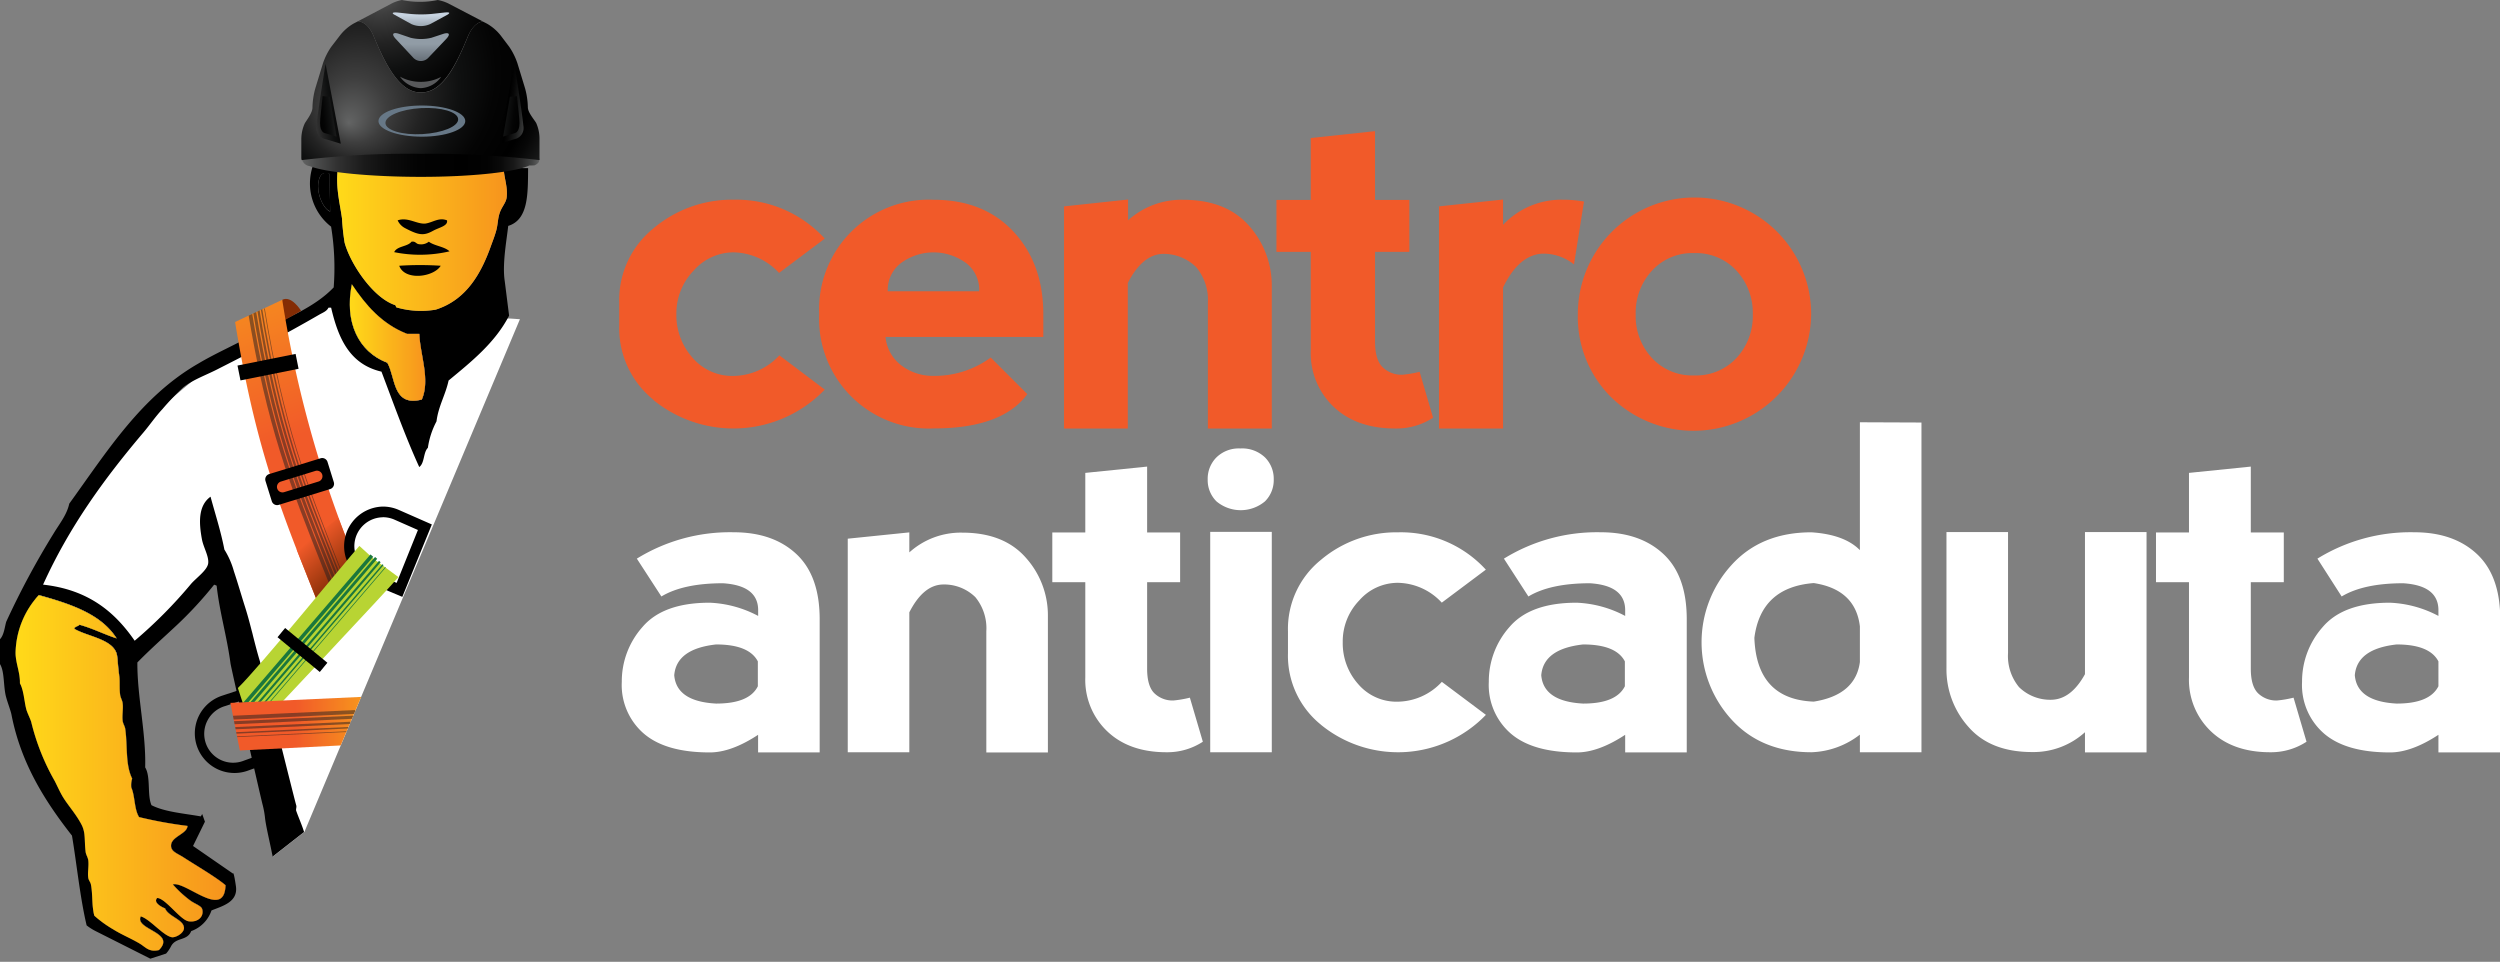 <svg xmlns="http://www.w3.org/2000/svg" xmlns:xlink="http://www.w3.org/1999/xlink" viewBox="0 0 397.08 152.76"><rect x="0" y="0" width="397.08" height="152.76" fill="#808080" stroke="none"/><defs><style>.cls-1,.cls-24,.cls-25,.cls-26,.cls-27,.cls-28,.cls-30,.cls-31,.cls-32,.cls-33,.cls-34,.cls-35,.cls-36,.cls-39,.cls-40,.cls-41,.cls-42,.cls-43{fill:none;}.cls-2{isolation:isolate;}.cls-3{fill:#fff;}.cls-4{fill:url(#linear-gradient);}.cls-5{fill:url(#linear-gradient-2);}.cls-6{fill-rule:evenodd;}.cls-7{fill:url(#linear-gradient-3);}.cls-8{fill:url(#linear-gradient-4);}.cls-9{fill:url(#radial-gradient);}.cls-10{fill:url(#radial-gradient-2);}.cls-11{fill:url(#linear-gradient-5);}.cls-12{fill:url(#linear-gradient-6);}.cls-13{fill:#58595b;}.cls-14{fill:#677887;}.cls-15{fill:url(#linear-gradient-7);}.cls-16{fill:url(#linear-gradient-8);}.cls-17{fill:url(#linear-gradient-9);}.cls-18{fill:url(#linear-gradient-10);}.cls-19{fill:#842c04;}.cls-20{fill:url(#linear-gradient-11);}.cls-21{fill:url(#linear-gradient-12);}.cls-22{fill:url(#linear-gradient-13);}.cls-23{clip-path:url(#clip-path);}.cls-24,.cls-25,.cls-26,.cls-27,.cls-28,.cls-31,.cls-39,.cls-40,.cls-41,.cls-42,.cls-43{stroke:#231f20;}.cls-24,.cls-25,.cls-26,.cls-27,.cls-28,.cls-30,.cls-31,.cls-32,.cls-33,.cls-34,.cls-35,.cls-36,.cls-39,.cls-40,.cls-41,.cls-42,.cls-43{stroke-miterlimit:10;}.cls-24{stroke-width:0.6px;}.cls-24,.cls-25,.cls-26,.cls-27,.cls-28,.cls-39,.cls-40,.cls-41,.cls-42,.cls-43{opacity:0.5;mix-blend-mode:multiply;}.cls-25{stroke-width:0.48px;}.cls-26,.cls-31{stroke-width:0.36px;}.cls-27{stroke-width:0.24px;}.cls-28{stroke-width:0.12px;}.cls-29{fill:#b8d433;}.cls-30{stroke:#f15a29;stroke-width:7.94px;}.cls-32,.cls-33,.cls-34,.cls-35,.cls-36{stroke:#1b773c;}.cls-32{stroke-width:0.57px;}.cls-33{stroke-width:0.45px;}.cls-34{stroke-width:0.34px;}.cls-35{stroke-width:0.23px;}.cls-36{stroke-width:0.11px;}.cls-37{fill:url(#linear-gradient-14);}.cls-38{clip-path:url(#clip-path-2);}.cls-39{stroke-width:0.61px;}.cls-40{stroke-width:0.49px;}.cls-41{stroke-width:0.36px;}.cls-42{stroke-width:0.24px;}.cls-43{stroke-width:0.12px;}.cls-44{fill:#f15a29;}</style><linearGradient id="linear-gradient" x1="2.47" y1="122.76" x2="35.84" y2="122.76" gradientUnits="userSpaceOnUse"><stop offset="0" stop-color="#ffda19"/><stop offset="1" stop-color="#f7941d"/></linearGradient><linearGradient id="linear-gradient-2" x1="53.61" y1="37.94" x2="80.51" y2="37.94" xlink:href="#linear-gradient"/><linearGradient id="linear-gradient-3" x1="55.56" y1="54.4" x2="67.55" y2="54.4" xlink:href="#linear-gradient"/><linearGradient id="linear-gradient-4" x1="47.92" y1="26.19" x2="85.69" y2="26.19" gradientUnits="userSpaceOnUse"><stop offset="0" stop-color="#636464"/><stop offset="0.06" stop-color="#4c4d4d"/><stop offset="0.15" stop-color="#313131"/><stop offset="0.26" stop-color="#1b1b1b"/><stop offset="0.37" stop-color="#0c0c0c"/><stop offset="0.49" stop-color="#030303"/><stop offset="0.67"/><stop offset="0.78" stop-color="#020202"/><stop offset="0.84" stop-color="#0a0a0a"/><stop offset="0.89" stop-color="#181818"/><stop offset="0.93" stop-color="#2b2b2b"/><stop offset="0.97" stop-color="#434444"/><stop offset="1" stop-color="#616262"/><stop offset="1" stop-color="#636464"/></linearGradient><radialGradient id="radial-gradient" cx="60.21" cy="-123.23" r="32.56" gradientTransform="translate(0 128.38) scale(1 1.06)" gradientUnits="userSpaceOnUse"><stop offset="0" stop-color="#636464"/><stop offset="0.01" stop-color="#606161"/><stop offset="0.13" stop-color="#3e3e3e"/><stop offset="0.26" stop-color="#232323"/><stop offset="0.39" stop-color="#0f1010"/><stop offset="0.52" stop-color="#040404"/><stop offset="0.66"/><stop offset="0.71" stop-color="#070707"/><stop offset="0.8" stop-color="#1b1c1c"/><stop offset="0.9" stop-color="#3c3d3d"/><stop offset="1" stop-color="#636464"/></radialGradient><radialGradient id="radial-gradient-2" cx="62.89" cy="-117.45" fx="55.38" fy="-102.689" r="37.59" xlink:href="#radial-gradient"/><linearGradient id="linear-gradient-5" x1="66.87" y1="2.96" x2="66.87" y2="10.54" gradientUnits="userSpaceOnUse"><stop offset="0.53" stop-color="#919ca6"/><stop offset="1" stop-color="#596169"/></linearGradient><linearGradient id="linear-gradient-6" x1="66.87" y1="-0.91" x2="66.87" y2="5.44" gradientUnits="userSpaceOnUse"><stop offset="0.53" stop-color="#c7d3e0"/><stop offset="1" stop-color="#7b868e"/></linearGradient><linearGradient id="linear-gradient-7" x1="47.51" y1="17.15" x2="59.89" y2="15.64" gradientTransform="matrix(1, 0, 0, 1, 0, 0)" xlink:href="#radial-gradient"/><linearGradient id="linear-gradient-8" x1="47.43" y1="19.1" x2="55.63" y2="18.09" gradientUnits="userSpaceOnUse"><stop offset="0.34"/><stop offset="0.48" stop-color="#040404"/><stop offset="0.61" stop-color="#0f1010"/><stop offset="0.74" stop-color="#232323"/><stop offset="0.87" stop-color="#3e3e3e"/><stop offset="0.99" stop-color="#606161"/><stop offset="1" stop-color="#636464"/></linearGradient><linearGradient id="linear-gradient-9" x1="-586.23" y1="17.04" x2="-573.84" y2="15.52" gradientTransform="matrix(-1, 0, 0, 1, -501.28, 0)" gradientUnits="userSpaceOnUse"><stop offset="0" stop-color="#636464"/><stop offset="0.1" stop-color="#3c3d3d"/><stop offset="0.2" stop-color="#1b1c1c"/><stop offset="0.29" stop-color="#070707"/><stop offset="0.34"/><stop offset="0.48" stop-color="#040404"/><stop offset="0.61" stop-color="#0f1010"/><stop offset="0.74" stop-color="#232323"/><stop offset="0.87" stop-color="#3e3e3e"/><stop offset="0.99" stop-color="#606161"/><stop offset="1" stop-color="#636464"/></linearGradient><linearGradient id="linear-gradient-10" x1="-586.79" y1="19.04" x2="-578.59" y2="18.04" gradientTransform="matrix(-1, 0, 0, 1, -501.28, 0)" xlink:href="#linear-gradient-8"/><linearGradient id="linear-gradient-11" x1="56.65" y1="95.63" x2="36.79" y2="43.24" gradientUnits="userSpaceOnUse"><stop offset="0.5" stop-color="#f15a29"/><stop offset="1" stop-color="#f7941d"/></linearGradient><linearGradient id="linear-gradient-12" x1="54.88" y1="96.3" x2="35.02" y2="43.91" xlink:href="#linear-gradient-11"/><linearGradient id="linear-gradient-13" x1="45.89" y1="83.02" x2="56.04" y2="94.14" gradientUnits="userSpaceOnUse"><stop offset="0.28" stop-color="#f15a29"/><stop offset="0.31" stop-color="#ea5727"/><stop offset="0.81" stop-color="#8b3008"/></linearGradient><clipPath id="clip-path"><path class="cls-1" d="M56.6,89.63l-.09-.23q-.64-1.63-1.25-3.24A182.05,182.05,0,0,1,44.83,47.62l-7.49,3.52c2.92,17.95,6.43,27.8,11.3,40,.9,2.27,1.85,4.62,2.85,7.12l.14.34,6.23-5.82C57.43,91.75,57,90.68,56.6,89.63Z"/></clipPath><linearGradient id="linear-gradient-14" x1="36.59" y1="114.95" x2="57.37" y2="114.95" xlink:href="#linear-gradient-11"/><clipPath id="clip-path-2"><polygon class="cls-1" points="54.11 118.4 38.09 119.2 36.59 111.64 57.37 110.69 54.11 118.4"/></clipPath></defs><title>logo-centro-anticaduta</title><g class="cls-2"><g id="Livello_1" data-name="Livello 1"><path class="cls-3" d="M360.6,119.48q-5.94,0-9.43-3.32a11.28,11.28,0,0,1-3.49-8.56V92.47h-5.24v-7.9h5.24V75.11l9.82-1V84.57h5.24v7.9h-5.24V106.2q0,2.8,1.17,3.93a4.15,4.15,0,0,0,3,1.13,17.08,17.08,0,0,0,2.62-.45l2.06,7A10.3,10.3,0,0,1,360.6,119.48Z"/><path class="cls-3" d="M368.08,88.73a28.16,28.16,0,0,1,15.37-4.19q6.29,0,10,3.49t3.67,10.48v21H387.3v-2.8q-4.27,2.8-7.69,2.8-7,0-10.48-3a10.2,10.2,0,0,1-3.49-8.21,13,13,0,0,1,3.3-8.73q3.3-3.85,10.67-3.84a17.92,17.92,0,0,1,7.69,2.1v-1q-.07-3.84-5.59-4.19-6.29,0-9.78,2.1ZM387.3,109v-3.95q-1.4-2.69-6.64-2.69-6.29.7-6.64,4.89.35,4.16,6.64,4.5Q385.9,111.76,387.3,109Z"/><path class="cls-3" d="M101.15,88.73a28.15,28.15,0,0,1,15.37-4.19q6.29,0,10,3.49t3.67,10.48v21h-9.78v-2.8q-4.26,2.8-7.68,2.8-7,0-10.48-3a10.19,10.19,0,0,1-3.49-8.21,13,13,0,0,1,3.3-8.73q3.3-3.85,10.68-3.84a17.91,17.91,0,0,1,7.68,2.1v-1q-.07-3.84-5.59-4.19-6.29,0-9.78,2.1ZM120.37,109v-3.95q-1.4-2.69-6.64-2.69-6.29.7-6.64,4.89.35,4.16,6.64,4.5Q119,111.76,120.37,109Z"/><path class="cls-3" d="M144.43,97.26v22.22h-9.78V85.56l9.78-1v3.18a12.19,12.19,0,0,1,8.39-3.14q6.63,0,10.13,4a13.7,13.7,0,0,1,3.49,9.26v21.66h-9.78V100.26a7.77,7.77,0,0,0-1.75-5.42,7.09,7.09,0,0,0-5.28-2Q146.6,93,144.43,97.26Z"/><path class="cls-3" d="M185.3,119.48q-5.94,0-9.43-3.32a11.28,11.28,0,0,1-3.49-8.56V92.47h-5.24v-7.9h5.24V75.11l9.82-1V84.57h5.24v7.9h-5.24V106.2q0,2.8,1.17,3.93a4.16,4.16,0,0,0,3,1.13,17.08,17.08,0,0,0,2.62-.45l2.06,7A10.3,10.3,0,0,1,185.3,119.48Z"/><path class="cls-3" d="M193.22,72.64A5.06,5.06,0,0,1,197,71.23a5.25,5.25,0,0,1,3.91,1.41,4.8,4.8,0,0,1,1.4,3.51,4.74,4.74,0,0,1-1.4,3.49,6,6,0,0,1-7.69,0,4.74,4.74,0,0,1-1.4-3.49A4.8,4.8,0,0,1,193.22,72.64ZM202,119.48v-35h-9.78v35Z"/><path class="cls-3" d="M209.81,115.11a14.08,14.08,0,0,1-5.24-11.35v-3.49a14.09,14.09,0,0,1,5.24-11.35,18.56,18.56,0,0,1,12.27-4.37A18.28,18.28,0,0,1,236,90.48l-7,5.24a9.7,9.7,0,0,0-7-3.15,8.14,8.14,0,0,0-6.11,2.8,9.37,9.37,0,0,0-2.62,6.64,9.75,9.75,0,0,0,2.45,6.64,8,8,0,0,0,6.29,2.8,9.7,9.7,0,0,0,7-3.15l7,5.24a19.36,19.36,0,0,1-26.21,1.57Z"/><path class="cls-3" d="M238.87,88.73a28.16,28.16,0,0,1,15.37-4.19q6.29,0,10,3.49t3.67,10.48v21h-9.78v-2.8q-4.26,2.8-7.69,2.8-7,0-10.48-3a10.2,10.2,0,0,1-3.49-8.21,13,13,0,0,1,3.3-8.73q3.3-3.85,10.67-3.84a17.9,17.9,0,0,1,7.69,2.1v-1q-.07-3.84-5.59-4.19-6.29,0-9.78,2.1ZM258.08,109v-3.95q-1.4-2.69-6.64-2.69-6.29.7-6.64,4.89.35,4.16,6.64,4.5Q256.69,111.76,258.08,109Z"/><path class="cls-3" d="M305.19,67.11v52.37h-9.78v-2.8a13.23,13.23,0,0,1-7.68,2.8q-8,0-12.75-5.24a18.2,18.2,0,0,1,0-24.45q4.72-5.25,12.75-5.24,5.24.35,7.68,2.83V67.07Zm-9.78,38V99.49q-.7-5.87-7.33-6.88-8.39.66-9.43,8.7.35,9.78,9.43,10.13Q294.71,110.39,295.41,105.15Z"/><path class="cls-3" d="M331.16,107.08V84.51h9.78v35h-9.78V116.3a12.17,12.17,0,0,1-8.38,3.15q-6.64,0-10.13-4a13.69,13.69,0,0,1-3.49-9.26V84.51h9.78v19.22a7.75,7.75,0,0,0,1.75,5.41,7.07,7.07,0,0,0,5.27,2Q329,111,331.16,107.08Z"/><path class="cls-3" d="M5.47,95.37s5.87-18.13,14.76-26S35.84,56.22,35.84,56.22l4.3,30.49v17.83l-4.3-14.85-18.38,19Z"/><path class="cls-1" d="M5.84,93.34s12.48-26.1,22.32-31.58c3-3.22,5.34-3.69,5.34-3.69L36.3,90.7,21.54,104.13,17.76,97.7Z"/><polyline class="cls-3" points="82.58 50.7 48.35 132.13 43.35 136.04 40.13 100.9 33.51 58.07 52.18 48.83"/><path class="cls-1" d="M64.95,26.55c-4.09,0-8.75-.3-11.26.51-.31,2.82.36,5.29.69,7.64a37.52,37.52,0,0,0,.41,3.82c.86,3.36,4.46,8.77,8,9.93.19.06.13.33.27.38a13.79,13.79,0,0,0,6.18.38C74,47.67,76.37,43.61,78,39c.28-.8.6-1.62.82-2.42s.26-1.93.55-2.8,1-1.6,1.1-2.42c.23-1.76-.49-3.26-.41-4.83C74.89,26.52,70.22,26.55,64.95,26.55Z"/><path class="cls-1" d="M24.86,152.76a7.24,7.24,0,0,0,1.5-1.31l-2.5.81Z"/><path d="M49.71,26.3A8.67,8.67,0,0,0,52.59,36,40.57,40.57,0,0,1,53,45.65c-3.09,3.24-7.75,5-12.08,7.13-3.21,1.84-6.48,3.21-9.48,5C22.4,63,17,71.71,11,80c-.38,1.78-1.58,3.23-2.47,4.71A129.7,129.7,0,0,0,1,98.73c-.24.73-.33,2.09-1,2.8v3.95c.77,1.25.5,3.68,1,5.35.2.74.71,2.09.82,2.67,1.52,7.83,5.4,13.85,9.61,19.22.73,4.3,1.28,9.84,2.33,14.26a8.43,8.43,0,0,0,1.45.92l8.67,4.37,2.5-.81a5.49,5.49,0,0,0,.77-1.13c.77-1.53,2.56-.81,3.22-2.44a5.28,5.28,0,0,0,3.22-3.28c1.7-.7,4.25-1.31,3.88-3.86s-.47-2-.47-2l-6.34-4.38,1.89-3.86-.43-1.21c-.08.12-.15.25-.23.37-2.73-.48-5.74-.71-7.83-1.78-.71-1.63-.09-4.5-1-6,.15-5.49-1.28-11.29-1.24-16.67,2-2.05,4.14-3.94,6.18-5.85a61.36,61.36,0,0,0,6-6.49c.22,0,.24.12.41.13.46,4.22,1.62,8,2.2,12.35.09.71,4.89,21.69,5.09,22.41a14.34,14.34,0,0,1,.41,2.29c.23,1.68.79,3.82,1.19,6l5-3.91c-.35-1.13-.85-2.23-1.25-3.36-.09-.25.1-.6,0-.89-.2-.57-5.53-22.11-5.78-22.91-.85-2.79-1.44-5.73-2.33-8.53-.61-1.91-1.16-3.85-1.79-5.73a13.09,13.09,0,0,0-1.51-3.44c-.57-2.95-1.45-5.62-2.2-8.4-2,1.44-1.84,4.21-1.37,6.75.23,1.28,1.13,2.71,1,3.82s-1.89,2.31-2.75,3.31a73.58,73.58,0,0,1-8.93,9c-3.14-4.56-7.35-8.12-14.55-8.91C11,83.68,16.53,76.06,22.79,68.68c1-1.18,1.92-2.54,3-3.69a40.72,40.72,0,0,1,3.29-3.44c1.58-1.28,3.77-2,5.77-3.06C40.13,55.82,45.49,53,50.67,50c.64-.37,1.24-.56,1.51-1.15h.41c1.12,4.82,2.91,9,8,10.18,1.94,5.12,3.79,10.32,6,15.15.87-.63.62-2.31,1.37-3.05a12.85,12.85,0,0,1,1.37-4.2c.31-2.46,1.43-4.2,1.92-6.49,3.62-3,7.39-6,9.61-10.31l-.69-5.47c-.42-2.73.31-6.54.55-8.78,3.25-1,3.12-5.17,3.16-9.17M50.53,29.61c0-1,.29-2.58,1.78-2,0,2.34.12,4.27.13,6C51.42,33.21,50.51,31.2,50.53,29.61Zm-32,71.79c-2-.66-3.78-1.58-5.9-2.17-.2.28-.74.25-.82.64,2.06,1.22,6,1.61,6.73,3.94.19.6.19,2.17.41,3.44.15.86,0,2,.14,3.05.06.51.35.92.41,1.4.12.93-.12,1.9,0,2.8.06.45.35.84.41,1.28.39,2.79,0,5.65,1.1,7.89a3.45,3.45,0,0,0-.14,1.4c.61,1.39.45,3.48,1.24,4.71a67.54,67.54,0,0,0,7.69,1.4c-.06,1.27-2.52,1.67-2.61,3.05-.06,1,.95,1.28,1.92,1.91,2.07,1.34,5.17,3.14,6.73,4.46-.19,5.57-6.29-.65-8.37-.13A17.56,17.56,0,0,0,30.21,143c.76.56,1.78.84,1.92,1.4.34,1.31-1,2.13-2.2,1.91s-3.6-3.59-4.94-3.7c-.7.7.57,1.41,1.24,1.65.5,1.28,2.93,1.77,3,3.06.06.87-1.35,1.62-1.92,1.53-1.39-.23-3.49-2.9-4.94-3.31-1,2.1,5.7,2.53,2.88,5.35-1.58.36-2.12-.47-3-1-1.34-.82-2.8-1.38-4.26-2.29a18.37,18.37,0,0,1-3-2.17c-.44-1.62-.23-3.45-.55-5-.07-.35-.36-.67-.41-1-.13-.93.12-1.88,0-2.8-.06-.42-.36-.88-.41-1.27-.25-1.81.05-3.08-.69-4.45-.93-1.73-2.19-3.05-3-4.46-.47-.81-.8-1.58-1.23-2.42a35.91,35.91,0,0,1-3.71-9.29c-.08-.42-.69-1.59-.82-2.16-.29-1.28-.35-3-1-4.07.06-1.69-.67-3.18-.69-4.84a13.91,13.91,0,0,1,3.71-9.16C11.26,95.92,16.11,97.54,18.54,101.4ZM67,63.46c-4.68,1.2-4.15-3.52-5.49-5.85-4.59-1.73-6.84-6.46-5.63-12.47,2.21,3.3,4.73,6.31,8.79,7.89H66.6C66.74,56.39,68.37,60.3,67,63.46ZM80.47,31.39c-.11.82-.78,1.47-1.1,2.42s-.29,1.87-.55,2.8S78.28,38.23,78,39c-1.62,4.58-4,8.65-8.79,10.18A13.79,13.79,0,0,1,63,48.83c-.14,0-.09-.32-.27-.38-3.5-1.16-7.1-6.57-8-9.93a37.52,37.52,0,0,1-.41-3.82c-.32-2.35-1-4.82-.69-7.64,2.51-.81,7.16-.51,11.26-.51,5.27,0,9.95,0,15.11,0C80,28.13,80.69,29.63,80.47,31.39Z"/><path d="M64.67,53c-4.06-1.58-6.58-4.59-8.79-7.89-1.21,6,1,10.74,5.63,12.47,1.34,2.33.81,7.05,5.49,5.85,1.37-3.16-.26-7.07-.41-10.44Z"/><path d="M50.53,29.61c0,1.59.89,3.61,1.92,3.95,0-1.71-.13-3.64-.13-6C50.83,27,50.54,28.65,50.53,29.61Z"/><path d="M2.47,103.69c0,1.65.75,3.15.69,4.84.61,1.12.67,2.8,1,4.07.13.57.74,1.74.82,2.16a35.91,35.91,0,0,0,3.71,9.29c.43.84.76,1.61,1.23,2.42.83,1.4,2.09,2.73,3,4.46.74,1.37.44,2.65.69,4.45.06.39.36.85.41,1.27.12.92-.13,1.87,0,2.8.05.35.34.67.41,1,.32,1.52.11,3.35.55,5a18.37,18.37,0,0,0,3,2.17c1.46.91,2.91,1.47,4.26,2.29.9.55,1.44,1.37,3,1,2.82-2.81-3.91-3.24-2.88-5.35,1.45.41,3.56,3.08,4.94,3.31.58.09,2-.66,1.92-1.53-.09-1.29-2.52-1.78-3-3.06-.67-.25-1.93-1-1.24-1.65,1.34.1,3.61,3.45,4.94,3.7s2.54-.6,2.2-1.91c-.14-.56-1.17-.84-1.92-1.4a17.56,17.56,0,0,1-2.75-2.55c2.09-.52,8.18,5.7,8.37.13-1.56-1.32-4.66-3.12-6.73-4.46-1-.63-2-.9-1.92-1.91.09-1.38,2.55-1.78,2.61-3.05a67.54,67.54,0,0,1-7.69-1.4c-.79-1.23-.63-3.32-1.24-4.71a3.45,3.45,0,0,1,.14-1.4c-1.11-2.24-.71-5.09-1.1-7.89-.06-.44-.36-.82-.41-1.28-.12-.9.12-1.87,0-2.8-.06-.48-.35-.89-.41-1.4-.13-1.08,0-2.2-.14-3.05-.22-1.27-.23-2.84-.41-3.44-.71-2.33-4.67-2.73-6.73-3.94.09-.39.62-.36.82-.64,2.12.58,3.87,1.51,5.9,2.17-2.42-3.86-7.28-5.47-12.36-6.87A13.91,13.91,0,0,0,2.47,103.69Z"/><path class="cls-4" d="M2.47,103.69c0,1.65.75,3.15.69,4.84.61,1.12.67,2.8,1,4.07.13.57.74,1.74.82,2.16a35.91,35.91,0,0,0,3.71,9.29c.43.84.76,1.61,1.23,2.42.83,1.4,2.09,2.73,3,4.46.74,1.37.44,2.65.69,4.45.06.39.36.85.41,1.27.12.92-.13,1.87,0,2.8.05.35.34.67.41,1,.32,1.52.11,3.35.55,5a18.37,18.37,0,0,0,3,2.17c1.46.91,2.91,1.47,4.26,2.29.9.55,1.44,1.37,3,1,2.82-2.81-3.91-3.24-2.88-5.35,1.45.41,3.56,3.08,4.94,3.31.58.09,2-.66,1.92-1.53-.09-1.29-2.52-1.78-3-3.06-.67-.25-1.93-1-1.24-1.65,1.34.1,3.61,3.45,4.94,3.7s2.54-.6,2.2-1.91c-.14-.56-1.17-.84-1.92-1.4a17.56,17.56,0,0,1-2.75-2.55c2.09-.52,8.18,5.7,8.37.13-1.56-1.32-4.66-3.12-6.73-4.46-1-.63-2-.9-1.92-1.91.09-1.38,2.55-1.78,2.61-3.05a67.54,67.54,0,0,1-7.69-1.4c-.79-1.23-.63-3.32-1.24-4.71a3.45,3.45,0,0,1,.14-1.4c-1.11-2.24-.71-5.09-1.1-7.89-.06-.44-.36-.82-.41-1.28-.12-.9.12-1.87,0-2.8-.06-.48-.35-.89-.41-1.4-.13-1.08,0-2.2-.14-3.05-.22-1.27-.23-2.84-.41-3.44-.71-2.33-4.67-2.73-6.73-3.94.09-.39.62-.36.82-.64,2.12.58,3.87,1.51,5.9,2.17-2.42-3.86-7.28-5.47-12.36-6.87A13.91,13.91,0,0,0,2.47,103.69Z"/><path class="cls-5" d="M80.47,31.39c-.11.82-.78,1.47-1.1,2.42s-.29,1.87-.55,2.8S78.28,38.23,78,39c-1.62,4.58-4,8.65-8.79,10.18A13.79,13.79,0,0,1,63,48.83c-.14,0-.09-.32-.27-.38-3.5-1.16-7.1-6.57-8-9.93a37.52,37.52,0,0,1-.41-3.82c-.32-2.35-1-4.82-.69-7.64,2.51-.81,7.16-.51,11.26-.51,5.27,0,9.95,0,15.11,0C80,28.13,80.69,29.63,80.47,31.39Z"/><path class="cls-6" d="M71,35c.18.89-1.24,1.12-2.2,1.65-1.49.83-2.28.72-4.39-.38A2.61,2.61,0,0,1,63.16,35c1.62-.57,3.05.63,4.39.51C68.74,35.35,69.7,34.48,71,35Z"/><path class="cls-6" d="M68.11,38.39c.91.68,2.48.76,3.29,1.53a20.56,20.56,0,0,1-8.79.13c.46-1,2.11-.84,2.75-1.66.62-.11.69.3,1.1.38A2,2,0,0,0,68.11,38.39Z"/><path class="cls-6" d="M70,42.21c-1.1,1.81-5.71,2.44-6.59,0A50.08,50.08,0,0,1,70,42.21Z"/><path d="M64.37,93.61"/><path class="cls-7" d="M67,63.46c-4.68,1.2-4.15-3.52-5.49-5.85-4.59-1.73-6.84-6.46-5.63-12.47,2.21,3.3,4.73,6.31,8.79,7.89H66.6C66.74,56.39,68.37,60.3,67,63.46Z"/><path d="M66.83,28.22h0Z"/><path class="cls-8" d="M84.94,26.25c.43-.22.68-.45.68-.69,0,0,0,0,0-.05a1.74,1.74,0,0,0,.09-.3,148.35,148.35,0,0,0-18.82-1,143,143,0,0,0-18.95,1,1.45,1.45,0,0,0,1.28,1.18c2.46,1,9.71,1.69,17.48,1.7h.17c8.11,0,15-.77,17.21-1.81C84.09,26.3,84.9,26.27,84.94,26.25Z"/><path class="cls-9" d="M59.39,5.84c1.9,4.61,4.18,8.84,7.37,8.84h.16c3.32,0,5.46-4.23,7.37-8.84C75,4.19,75.84,3.55,76.67,3.4L71.17.53A6.62,6.62,0,0,0,69.53,0a13.61,13.61,0,0,1-2.89.29A13.71,13.71,0,0,1,63.83,0a6.6,6.6,0,0,0-1.54.51L56.85,3.38C57.73,3.46,58.66,4.08,59.39,5.84Z"/><path class="cls-10" d="M85.17,19.55c-.3-.54-1.33-1.67-1.33-2.51a12.17,12.17,0,0,0-.44-3l-1.22-4a10.69,10.69,0,0,0-1.32-2.64L79.52,5.63a7.54,7.54,0,0,0-2.17-1.87l-.68-.35c-.83.14-1.69.78-2.37,2.44-1.9,4.61-4,8.84-7.37,8.84h-.16c-3.19,0-5.47-4.23-7.37-8.84-.73-1.77-1.66-2.38-2.54-2.47l-.73.38A7.52,7.52,0,0,0,54,5.63L52.61,7.44a10.52,10.52,0,0,0-1.32,2.64l-1.22,4a12.17,12.17,0,0,0-.44,3c0,.84-.92,2-1.22,2.51a6.14,6.14,0,0,0-.55,2.5v3a1.49,1.49,0,0,0,.06.34,143.36,143.36,0,0,1,18.95-1,147.84,147.84,0,0,1,18.82,1,1.49,1.49,0,0,0,0-.3v-3A6.18,6.18,0,0,0,85.17,19.55Z"/><path class="cls-11" d="M70.46,5.36c.91-.26,1.1.09.44.8l-2.85,3a1.64,1.64,0,0,1-2.42,0l-2.79-3c-.66-.71-.47-1.08.44-.82L65.22,6a7,7,0,0,0,3.3,0Z"/><path class="cls-12" d="M70.48,2c.85-.1,1.13,0,.62.32L68.36,3.81a3.65,3.65,0,0,1-3.05,0L62.63,2.33c-.51-.28-.22-.42.63-.33l1.9.21a18.7,18.7,0,0,0,3.42,0Z"/><path class="cls-13" d="M66.93,13h-.16a6.82,6.82,0,0,1-3.25-.83A4.3,4.3,0,0,0,66.77,14h.1a4.17,4.17,0,0,0,3.2-1.79A6.89,6.89,0,0,1,66.93,13Z"/><path class="cls-14" d="M67,16.76c-3.81,0-6.89,1.11-6.89,2.47s3.09,2.48,6.89,2.48,6.9-1.11,6.9-2.48S70.79,16.76,67,16.76Zm.1,4.54c-3.19.18-5.82-.6-5.88-1.74s2.48-2.22,5.67-2.39,5.82.6,5.88,1.75S70.28,21.12,67.09,21.3Z"/><path class="cls-15" d="M51.71,10.14l2.42,12.69-2.42-.73A1.79,1.79,0,0,1,50.26,20C50.49,17.56,51.71,10.14,51.71,10.14Z"/><path class="cls-16" d="M52.36,15.36l1.09,6.34-1.79-.54s-.82-.05-.82-1.61c0-.83.21-2.16.41-4.28Z"/><path class="cls-17" d="M81.69,10.14,79.27,22.84l2.42-.73A1.79,1.79,0,0,0,83.13,20C82.9,17.56,81.69,10.14,81.69,10.14Z"/><path class="cls-18" d="M81,15.36l-1.09,6.34,1.78-.54s.82-.05.82-1.61c0-.83-.21-2.16-.41-4.28Z"/><path class="cls-19" d="M44.83,47.62c1.48-.77,3,1.76,3,1.76l-3.57,2"/><path class="cls-20" d="M44.83,47.62l-7.49,3.52c2.92,17.95,6.43,27.8,11.3,40l6.62-5A182.05,182.05,0,0,1,44.83,47.62Z"/><path class="cls-21" d="M55.26,86.16l-6.62,5c.9,2.27,1.85,4.62,2.85,7.12l.14.34,6.23-5.82C57,90.55,56.09,88.34,55.26,86.16Z"/><path class="cls-22" d="M53.74,82.29l-6.62,5c.9,2.27,3.37,8.49,4.37,11l.14.34,6.23-5.82C57,90.55,54.57,84.47,53.74,82.29Z"/><g class="cls-23"><path class="cls-24" d="M39.61,49c3.07,18.82,6.75,28,11.85,40.86.94,2.38,1.94,4.84,3,7.46l.14.36"/><path class="cls-25" d="M40.35,49C43.41,67.77,47.1,77,52.2,89.81c.95,2.38,1.94,4.84,3,7.46l.14.36"/><path class="cls-26" d="M41,49C44,67.77,47.73,77,52.84,89.81l3,7.46.14.36"/><path class="cls-27" d="M41.52,49c3.07,18.82,6.75,28,11.85,40.86.94,2.38,1.94,4.84,3,7.46l.14.36"/><path class="cls-28" d="M42,49c3.07,18.82,6.75,28,11.85,40.86.95,2.38,1.94,4.84,3,7.46l.14.36"/></g><path d="M60.82,82.15h0a4.54,4.54,0,0,1,1.84.39l3.72,1.64L63,92.58l-4-1.64a4.59,4.59,0,0,1,1.85-8.78m0-1.7a6.29,6.29,0,0,0-2.54,12L63.9,94.8l4.69-11.5L63.36,81a6.26,6.26,0,0,0-2.53-.54Z"/><path d="M39.67,110.84l3.1,8.52-4.07,1.47a4.59,4.59,0,1,1-2.89-8.7l3.86-1.28m1-2.14-5.43,1.8a6.29,6.29,0,1,0,4,11.94L45,120.38l-4.25-11.68Z"/><path d="M8.75,141.37"/><path class="cls-29" d="M37.78,109.28c3.33-3.2,17-20,19.3-22.57l2.2,2,4,2.95c-1,1.31-22.9,24.57-23.14,24.8"/><path d="M14.29,138.78"/><path class="cls-30" d="M72.09,96.39"/><path class="cls-31" d="M58.47,88.59"/><line class="cls-32" x1="59.06" y1="88.25" x2="37.96" y2="112.83"/><line class="cls-33" x1="59.74" y1="88.61" x2="38.65" y2="113.19"/><line class="cls-34" x1="60.33" y1="89.19" x2="39.23" y2="113.77"/><line class="cls-35" x1="60.83" y1="89.69" x2="39.73" y2="114.27"/><line class="cls-36" x1="61.23" y1="90.1" x2="40.13" y2="114.68"/><rect x="37.86" y="57.12" width="9.41" height="2.41" transform="translate(-10.63 9.5) rotate(-11.34)"/><rect x="47.08" y="98.89" width="1.9" height="8.69" transform="translate(-62.2 74.75) rotate(-50.56)"/><path d="M44.27,80.19a.88.88,0,0,1-1.1-.58l-1-3.21a.88.88,0,0,1,.58-1.1l8.17-2.51a.88.88,0,0,1,1.1.58l1,3.21a.88.88,0,0,1-.58,1.1Zm.34-3.7a.88.88,0,0,0-.58,1.1h0a.88.88,0,0,0,1.1.58l5.47-1.69a.88.88,0,0,0,.58-1.1h0a.88.88,0,0,0-1.1-.58Z"/><polygon class="cls-37" points="54.11 118.4 38.09 119.2 36.59 111.64 57.37 110.69 54.11 118.4"/><g class="cls-38"><line class="cls-39" x1="56.43" y1="113.08" x2="36.36" y2="114.02"/><line class="cls-40" x1="56.64" y1="113.89" x2="36.57" y2="114.82"/><line class="cls-41" x1="56.6" y1="114.77" x2="36.52" y2="115.7"/><line class="cls-42" x1="56.56" y1="115.53" x2="36.49" y2="116.46"/><line class="cls-43" x1="56.54" y1="116.14" x2="36.46" y2="117.07"/></g><path class="cls-44" d="M103.8,63.51a14.64,14.64,0,0,1-5.45-11.81V48.07a14.65,14.65,0,0,1,5.45-11.81,19.31,19.31,0,0,1,12.75-4.54A19,19,0,0,1,131,37.9l-7.26,5.45a10.08,10.08,0,0,0-7.27-3.27A8.46,8.46,0,0,0,110.16,43a9.75,9.75,0,0,0-2.73,6.9,10.14,10.14,0,0,0,2.55,6.9,8.3,8.3,0,0,0,6.54,2.91,10.08,10.08,0,0,0,7.27-3.27L131,61.88a20.13,20.13,0,0,1-27.25,1.63Z"/><path class="cls-44" d="M130.11,49.89a17.42,17.42,0,0,1,18.16-18.16q8,0,12.72,5.08t4.72,13.08v3.63H140.65a6.41,6.41,0,0,0,2.54,4.54,8.26,8.26,0,0,0,5.09,1.64,15.07,15.07,0,0,0,9.08-2.91l5.81,5.81q-4,5.45-14.9,5.45a17.43,17.43,0,0,1-18.16-18.17Zm23.25-8.17a8.73,8.73,0,0,0-10.17,0A5.36,5.36,0,0,0,141,46.26h14.53A5.36,5.36,0,0,0,153.37,41.72Z"/><path class="cls-44" d="M179.13,44.95V68.06H169V32.78l10.17-1.09V35a12.67,12.67,0,0,1,8.72-3.27q6.9,0,10.53,4.17A14.25,14.25,0,0,1,202,45.53V68.06H191.85v-20A8.09,8.09,0,0,0,190,42.44a7.37,7.37,0,0,0-5.49-2.11Q181.38,40.56,179.13,44.95Z"/><path class="cls-44" d="M221.63,68.06q-6.18,0-9.81-3.45a11.73,11.73,0,0,1-3.63-8.9V40h-5.45V31.76h5.45V21.92l10.21-1.09V31.76h5.45V40H218.4V54.25q0,2.91,1.22,4.09a4.31,4.31,0,0,0,3.14,1.18,17.69,17.69,0,0,0,2.72-.47l2.14,7.3A10.71,10.71,0,0,1,221.63,68.06Z"/><path class="cls-44" d="M238.73,35.72a12.73,12.73,0,0,1,9.48-4,19.08,19.08,0,0,1,3.38.29L250,42a7.78,7.78,0,0,0-5.09-1.71q-3.71.26-6.18,5.38V68.06H228.56V32.78l10.17-1.09Z"/><path class="cls-44" d="M255.91,63.1a18,18,0,0,1-5.3-13.2,18.53,18.53,0,1,1,37.06,0,18.69,18.69,0,0,1-31.75,13.2Zm13.19-3.47a8.75,8.75,0,0,0,6.72-2.78,9.79,9.79,0,0,0,2.58-6.92A9.86,9.86,0,0,0,275.82,43a8.77,8.77,0,0,0-6.76-2.8,8.66,8.66,0,0,0-6.68,2.8,9.84,9.84,0,0,0-2.58,6.94,9.77,9.77,0,0,0,2.58,6.92A8.73,8.73,0,0,0,269.1,59.63Z"/></g></g></svg>